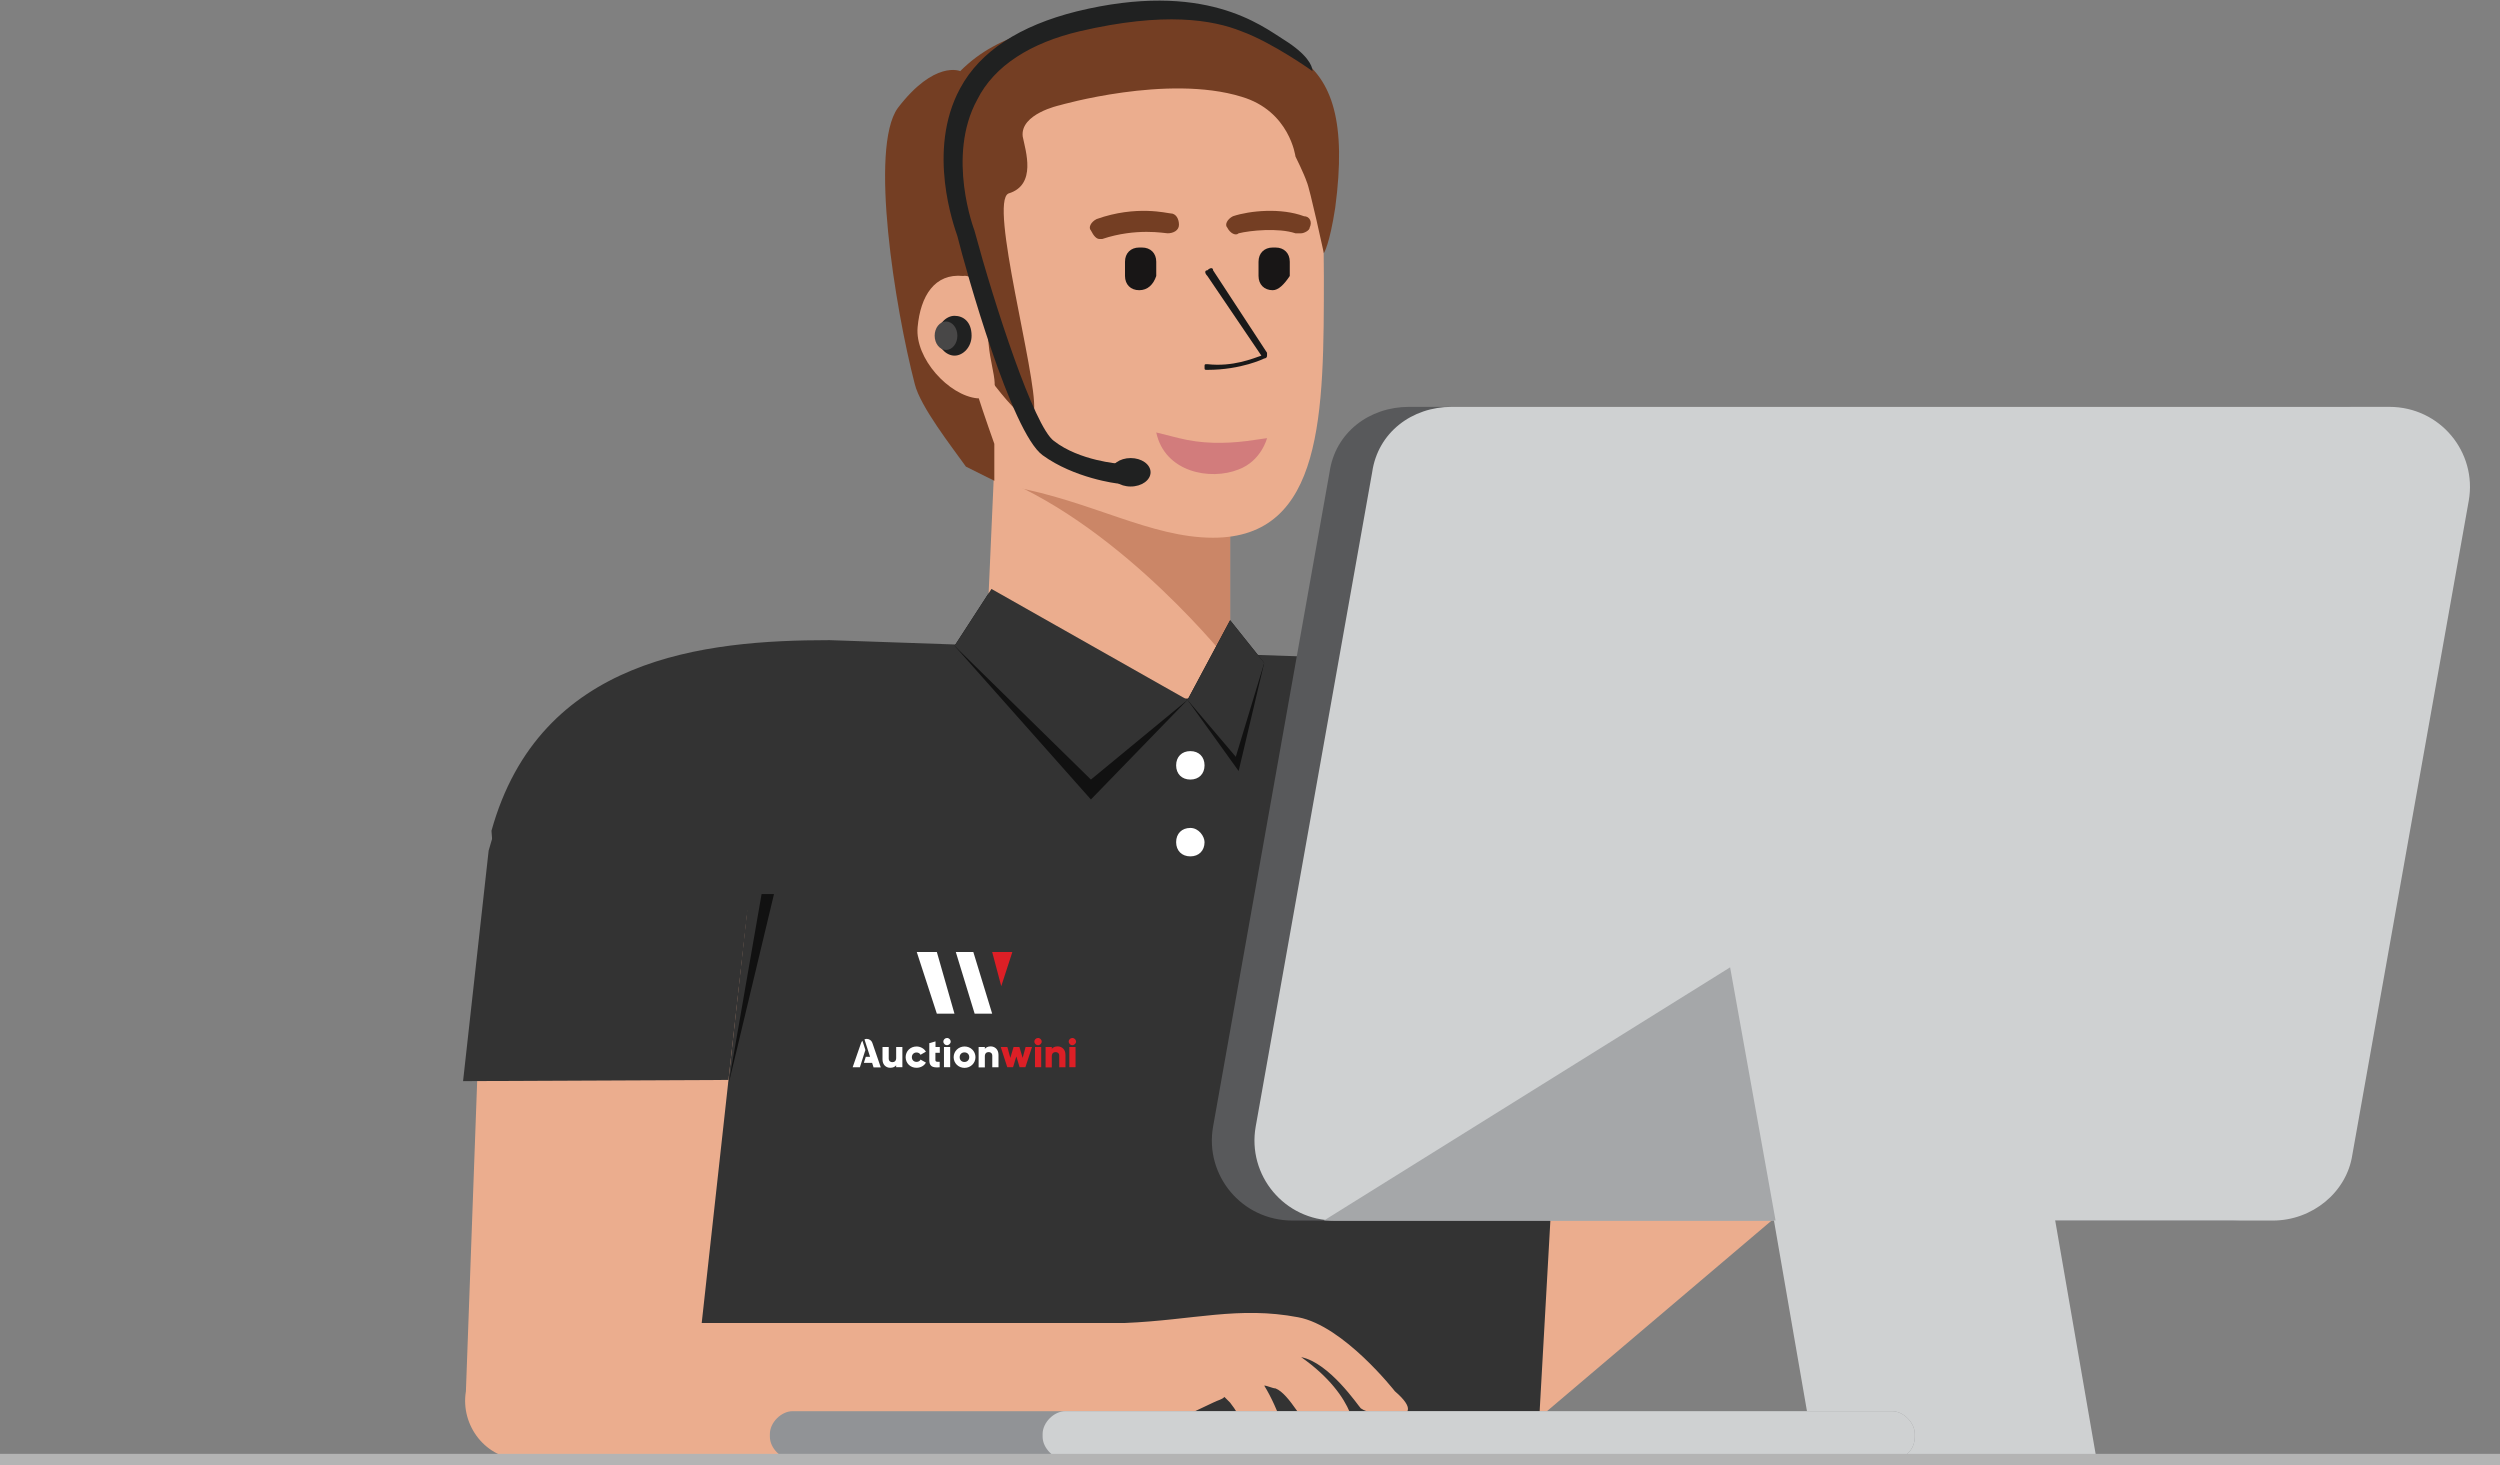 <svg width="302" height="177" viewBox="0 0 302 177" fill="none" xmlns="http://www.w3.org/2000/svg">
<rect x="0" y="0" width="302" height="177" fill="#808080" stroke="none"/>
<g clip-path="url(#clip0)">
<path d="M181.2 175.282L230.618 133.351L218.264 119.948L168.159 159.128L181.2 175.282Z" fill="#EBAD8E"/>
<path d="M185.661 176.313H65.204L59.37 100.357C65.204 79.392 85.109 77.33 100.209 77.33L159.923 79.392C174.68 79.392 187.72 88.672 189.78 103.107L185.661 176.313Z" fill="#333333"/>
<path d="M115.309 78.017L131.782 96.577L143.45 84.548L119.77 71.144L115.309 78.017Z" fill="#111111"/>
<path d="M120.457 48.46L119.084 79.392C119.084 79.392 120.457 82.142 128.35 83.86C136.243 85.579 148.598 83.86 148.598 83.86V62.551L120.457 48.46Z" fill="#EBAD8E"/>
<path d="M120.8 57.74L148.598 61.177V80.08C148.598 80.08 135.9 63.926 120.8 57.74Z" fill="#CB8667"/>
<path d="M58.341 111.355C78.246 107.918 90.257 109.981 90.257 109.981L84.766 159.816H142.077L138.302 176.313H63.145C58.684 176.313 55.596 172.188 56.282 168.064L58.341 111.355Z" fill="#EBAD8E"/>
<path d="M88 130.456L90.257 110.324C90.257 110.324 96.434 78.361 84.423 80.767C74.127 82.829 63.832 85.235 59.027 102.763L55.939 130.602L88 130.456Z" fill="#333333"/>
<path d="M159.923 33.338C159.923 49.835 159.923 64.957 146.539 64.957C138.989 64.957 131.782 60.489 122.173 58.771C114.966 57.396 112.564 46.742 111.877 33.682C110.848 17.184 122.859 2.062 135.9 4.124C158.207 6.874 159.923 17.184 159.923 33.338Z" fill="#EBAD8E"/>
<path d="M117.025 42.274C118.741 44.68 124.918 53.615 124.918 49.491C125.261 45.367 119.427 24.402 121.83 23.371C125.261 22.34 123.889 18.215 123.545 16.497C123.202 13.748 128.007 12.716 128.007 12.716C128.007 12.716 141.048 8.936 149.97 11.685C155.805 13.404 156.491 18.903 156.491 18.903C156.491 18.903 157.52 20.965 157.864 21.996C158.207 22.683 159.923 30.588 159.923 30.588C159.923 30.588 160.609 29.557 161.295 25.089C162.668 14.779 160.952 9.623 156.834 6.874C149.97 2.406 146.195 1.375 135.9 2.062C127.32 2.75 120.8 3.781 115.995 8.592C115.995 8.592 112.907 7.217 108.445 13.06C105.014 17.872 108.102 37.118 110.505 46.398C111.191 49.148 114.966 53.959 116.682 56.365L120.114 58.084V53.615C120.114 53.615 115.309 40.212 117.025 42.274Z" fill="#743E23"/>
<path d="M119.427 41.586C119.77 45.367 121.486 48.117 118.055 48.117C114.623 47.773 110.505 43.305 110.848 39.524C111.191 35.744 112.907 32.994 116.339 33.338C118.398 32.994 119.084 37.462 119.427 41.586Z" fill="#EBAD8E"/>
<path d="M145.852 44.68C149.97 44.68 152.716 43.305 152.716 43.305C152.716 43.305 153.059 43.305 153.059 42.961V42.617L146.539 32.651C146.539 32.307 146.195 32.307 145.852 32.651C145.509 32.651 145.509 32.994 145.852 33.338L152.373 42.961C151.343 43.305 148.941 44.336 145.852 43.992C145.509 43.992 145.509 43.992 145.509 44.336C145.509 44.68 145.509 44.68 145.852 44.68C145.852 44.68 145.509 44.68 145.852 44.68Z" fill="#191919"/>
<path d="M269.398 147.443H156.148C149.97 147.443 145.509 141.944 146.539 136.101L160.609 57.052C161.295 52.241 165.414 49.148 170.218 49.148H283.468C289.645 49.148 294.107 54.647 293.077 60.489L279.007 139.538C278.32 144.006 274.202 147.443 269.398 147.443Z" fill="#58595B"/>
<path d="M274.545 147.443H161.295C155.118 147.443 150.657 141.944 151.686 136.101L165.757 57.052C166.443 52.241 170.561 49.148 175.366 49.148H288.616C294.793 49.148 299.255 54.647 298.225 60.489L284.155 139.538C283.468 144.006 279.35 147.443 274.545 147.443Z" fill="#CFD1D2"/>
<path d="M253.268 176.313H219.293L208.998 116.854H242.973L253.268 176.313Z" fill="#CFD1D2"/>
<path d="M208.998 116.854L159.923 147.443H214.489L208.998 116.854Z" fill="#A5A7A9"/>
<path d="M119.77 71.144L115.309 78.017L131.782 94.171L143.45 84.548L119.77 71.144Z" fill="#333333"/>
<path d="M143.45 84.548L149.627 93.14L152.716 80.08L148.598 74.924L143.45 84.548Z" fill="#111111"/>
<path d="M143.45 84.548L149.284 91.421L152.716 80.08L148.598 74.924L143.45 84.548Z" fill="#333333"/>
<path d="M145.509 92.452C145.509 93.484 144.823 94.171 143.793 94.171C142.764 94.171 142.077 93.484 142.077 92.452C142.077 91.421 142.764 90.734 143.793 90.734C144.823 90.734 145.509 91.421 145.509 92.452Z" fill="white"/>
<path d="M145.509 101.732C145.509 102.763 144.823 103.45 143.793 103.45C142.764 103.45 142.077 102.763 142.077 101.732C142.077 100.701 142.764 100.014 143.793 100.014C144.823 100.014 145.509 101.045 145.509 101.732Z" fill="white"/>
<path d="M126.634 165.658C126.634 162.565 128.693 160.159 135.9 159.816C144.136 159.472 149.627 157.753 156.834 159.128C162.325 160.159 168.502 168.064 168.502 168.064C173.307 172.188 165.757 171.157 164.384 170.126C164.041 169.783 160.609 164.627 157.177 163.94C164.041 168.751 164.041 173.907 163.011 172.876C162.668 172.532 160.952 174.594 158.893 173.219C157.52 172.188 155.805 168.408 154.089 167.72C153.745 167.72 153.059 167.377 152.716 167.377C154.432 170.126 155.805 174.594 155.805 174.594C156.834 177.687 151.686 175.282 151 173.907C150.657 173.219 149.97 171.157 148.598 169.439C148.255 169.095 148.255 169.095 147.911 168.751C147.568 169.095 147.225 169.095 146.539 169.439C137.959 173.563 133.841 175.282 127.664 173.563C120.457 171.501 126.634 168.751 126.634 165.658Z" fill="#EBAD8E"/>
<path d="M228.559 176.313H95.748C94.375 176.313 93.002 174.938 93.002 173.563V173.219C93.002 171.845 94.375 170.47 95.748 170.47H228.559C229.932 170.47 231.305 171.845 231.305 173.219V173.563C231.305 175.282 229.932 176.313 228.559 176.313Z" fill="#919396"/>
<path d="M228.559 176.313H128.693C127.32 176.313 125.948 174.938 125.948 173.563V173.219C125.948 171.845 127.32 170.47 128.693 170.47H228.559C229.932 170.47 231.305 171.845 231.305 173.219V173.563C231.305 175.282 229.932 176.313 228.559 176.313Z" fill="#CFD1D2"/>
<path d="M117.368 40.555C117.368 41.93 116.339 42.961 115.309 42.961C114.28 42.961 113.25 41.93 113.25 40.555C113.25 39.181 114.28 38.15 115.309 38.15C116.339 38.15 117.368 38.837 117.368 40.555Z" fill="#202121"/>
<path d="M114.28 42.274C113.521 42.274 112.907 41.504 112.907 40.555C112.907 39.606 113.521 38.837 114.28 38.837C115.038 38.837 115.652 39.606 115.652 40.555C115.652 41.504 115.038 42.274 114.28 42.274Z" fill="#484747"/>
<path d="M135.214 58.427C135.9 58.427 136.243 58.084 136.243 57.396C136.243 56.709 135.9 56.021 135.214 56.021C135.214 56.021 130.409 55.678 127.32 53.272C124.918 51.553 120.114 36.775 117.711 27.839C117.711 27.839 114.28 18.903 118.055 12.029C120.114 7.905 124.575 5.155 130.409 3.781C140.705 1.375 146.539 2.406 149.97 3.781C153.745 5.155 158.55 8.592 158.55 8.592C158.55 7.905 157.864 6.53 155.118 4.812C152.373 3.093 145.509 -2.406 130.066 1.375C123.202 3.093 118.398 6.186 115.995 10.654C111.877 18.215 115.309 27.495 115.652 28.526C116.682 32.651 122.173 52.241 125.948 54.99C129.723 57.74 134.87 58.427 135.214 58.427C134.87 58.427 134.87 58.427 135.214 58.427Z" fill="#202121"/>
<path d="M136.586 58.771C135.26 58.771 134.184 58.002 134.184 57.052C134.184 56.103 135.26 55.334 136.586 55.334C137.913 55.334 138.989 56.103 138.989 57.052C138.989 58.002 137.913 58.771 136.586 58.771Z" fill="#202121"/>
<path d="M139.675 52.241C140.705 57.052 146.195 58.084 149.627 56.709C152.373 55.678 153.059 52.928 153.059 52.928L150.657 53.272C147.911 53.615 145.166 53.615 142.42 52.928L139.675 52.241Z" fill="#D27C7C"/>
<path d="M137.616 35.056C136.586 35.056 135.9 34.369 135.9 33.338V31.619C135.9 30.588 136.586 29.901 137.616 29.901H137.959C138.989 29.901 139.675 30.588 139.675 31.619V33.338C139.332 34.369 138.645 35.056 137.616 35.056Z" fill="#181616"/>
<path d="M153.745 35.056C152.716 35.056 152.03 34.369 152.03 33.338V31.619C152.03 30.588 152.716 29.901 153.745 29.901H154.089C155.118 29.901 155.805 30.588 155.805 31.619V33.338C155.118 34.369 154.432 35.056 153.745 35.056Z" fill="#181616"/>
<path d="M132.811 28.87H133.155C137.273 27.495 140.705 28.183 141.048 28.183C141.734 28.183 142.42 27.839 142.42 27.151C142.42 26.464 142.077 25.777 141.391 25.777C141.048 25.777 137.273 24.746 132.468 26.464C131.782 26.808 131.439 27.495 131.782 27.839C132.125 28.526 132.468 28.87 132.811 28.87Z" fill="#743E23"/>
<path d="M157.177 28.183C157.52 28.183 158.207 27.839 158.207 27.495C158.55 26.808 158.207 26.12 157.52 26.12C154.775 25.089 151 25.433 148.941 26.12C148.255 26.464 147.911 27.151 148.255 27.495C148.598 28.183 149.284 28.526 149.627 28.183C151 27.839 154.432 27.495 156.491 28.183C156.834 28.183 156.834 28.183 157.177 28.183Z" fill="#743E23"/>
<path d="M0 175.625H302V177H0V175.625Z" fill="#B4B4B4"/>
<g clip-path="url(#clip1)">
<path d="M113.17 115H110.744L113.17 122.453H115.3L113.17 115Z" fill="white"/>
<path d="M117.577 115H115.46L117.737 122.453H119.855L117.577 115Z" fill="white"/>
<path d="M119.855 115L120.951 119.131L122.293 115H119.855Z" fill="#DD1F26"/>
<path d="M124.669 126.475L123.869 128.915H123.167L122.773 127.611L122.379 128.915H121.677L120.889 126.475H121.689L122.047 127.792L122.44 126.475H123.142L123.536 127.792L123.893 126.475H124.669Z" fill="#DD1F26"/>
<path d="M124.952 125.823C124.952 125.582 125.161 125.388 125.395 125.388C125.642 125.388 125.839 125.594 125.839 125.823C125.839 126.053 125.629 126.258 125.395 126.258C125.161 126.27 124.952 126.065 124.952 125.823ZM125.026 126.475H125.777V128.915H125.026V126.475Z" fill="#DD1F26"/>
<path d="M128.707 127.43V128.928H127.956V127.538C127.956 127.236 127.759 127.091 127.525 127.091C127.254 127.091 127.057 127.249 127.057 127.599V128.94H126.306V126.475H127.057V126.705C127.193 126.524 127.439 126.403 127.772 126.403C128.289 126.415 128.707 126.765 128.707 127.43Z" fill="#DD1F26"/>
<path d="M129.101 125.823C129.101 125.582 129.311 125.388 129.544 125.388C129.791 125.388 129.988 125.594 129.988 125.823C129.988 126.053 129.778 126.258 129.544 126.258C129.311 126.27 129.101 126.065 129.101 125.823ZM129.175 126.475H129.926V128.915H129.175V126.475Z" fill="#DD1F26"/>
<path d="M109.008 126.475V128.915H108.257V128.686C108.122 128.867 107.876 128.988 107.543 128.988C107.038 128.988 106.607 128.638 106.607 127.973V126.475H107.358V127.865C107.358 128.167 107.555 128.311 107.789 128.311C108.06 128.311 108.257 128.154 108.257 127.804V126.475H109.008Z" fill="white"/>
<path d="M109.402 127.708C109.402 126.983 109.969 126.415 110.72 126.415C111.2 126.415 111.631 126.669 111.852 127.043L111.2 127.418C111.114 127.249 110.941 127.14 110.72 127.14C110.399 127.14 110.153 127.369 110.153 127.708C110.153 128.046 110.387 128.275 110.72 128.275C110.941 128.275 111.126 128.167 111.2 127.997L111.852 128.36C111.643 128.746 111.212 128.988 110.72 128.988C109.969 129 109.402 128.432 109.402 127.708Z" fill="white"/>
<path d="M112.997 127.188V128.058C112.997 128.263 113.182 128.287 113.514 128.263V128.928C112.542 129.024 112.259 128.734 112.259 128.058V126.016L113.01 125.799V126.475H113.527V127.176H112.997V127.188Z" fill="white"/>
<path d="M113.958 125.823C113.958 125.582 114.167 125.388 114.401 125.388C114.647 125.388 114.844 125.594 114.844 125.823C114.844 126.053 114.635 126.258 114.401 126.258C114.167 126.27 113.958 126.065 113.958 125.823ZM114.031 126.475H114.782V128.915H114.031V126.475Z" fill="white"/>
<path d="M115.201 127.708C115.201 126.983 115.792 126.415 116.518 126.415C117.257 126.415 117.836 126.983 117.836 127.708C117.836 128.432 117.245 129 116.518 129C115.78 129 115.201 128.432 115.201 127.708ZM117.085 127.708C117.085 127.357 116.839 127.128 116.506 127.128C116.174 127.128 115.928 127.357 115.928 127.708C115.928 128.058 116.174 128.287 116.506 128.287C116.839 128.287 117.085 128.046 117.085 127.708Z" fill="white"/>
<path d="M120.618 127.43V128.928H119.867V127.538C119.867 127.236 119.67 127.091 119.436 127.091C119.166 127.091 118.969 127.249 118.969 127.599V128.94H118.217V126.475H118.969V126.705C119.104 126.524 119.35 126.403 119.683 126.403C120.187 126.415 120.618 126.765 120.618 127.43Z" fill="white"/>
<path d="M105.376 125.968C105.278 125.69 105.007 125.497 104.699 125.497C104.601 125.497 104.514 125.521 104.428 125.557L104.699 126.403L105.105 127.659H104.588L104.354 128.396H105.352L105.524 128.94H106.398L105.376 125.968Z" fill="white"/>
<path d="M104.182 125.727C104.108 125.799 104.059 125.884 104.022 125.98L103 128.928H103.874L104.047 128.384L104.28 127.647L104.539 126.838L104.182 125.727Z" fill="white"/>
</g>
<path d="M92 108L88 131L93.5 108H92Z" fill="#111111"/>
</g>
<defs>
<clipPath id="clip0">
<rect width="302" height="177" fill="white"/>
</clipPath>
<clipPath id="clip1">
<rect width="27" height="14" fill="white" transform="translate(103 115)"/>
</clipPath>
</defs>
</svg>
